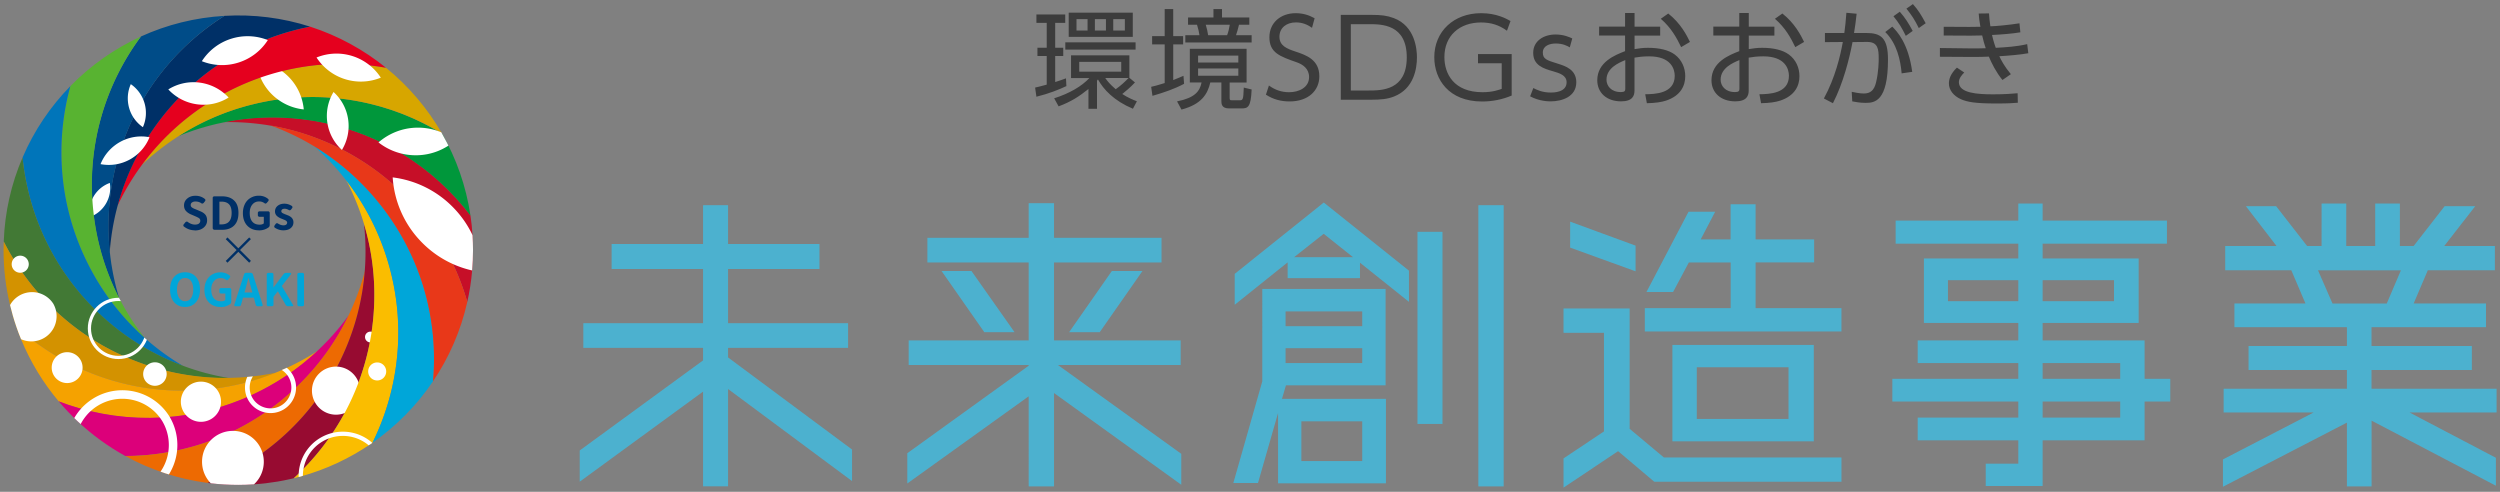 <svg id="a" xmlns="http://www.w3.org/2000/svg" width="366" height="72"><rect width="100%" height="100%" fill="#808080" stroke="none"/><defs><style>.d,.e,.f,.g,.h{fill:none}.aa,.ab,.d,.i,.j,.k,.l,.m,.n,.o,.p,.q,.r,.s,.t,.u,.v,.w,.x,.y,.z{stroke-width:0}.e{stroke-width:1.25px}.e,.f,.g,.h{stroke:#fff;stroke-miterlimit:10}.f{stroke-width:.62px}.ac{clip-path:url(#b)}.ad{clip-path:url(#c)}.g{stroke-width:.69px}.i{fill:#fabd00}.j{fill:#4cb1cf}.k{fill:#58b331}.l{fill:#970b31}.m{fill:#3c3c3c}.n{fill:#427935}.o{fill:#c60f28}.p{fill:#e5001e}.q{fill:#d39200}.r{fill:#d7a600}.s{fill:#dc007a}.t{fill:#fff}.u{fill:#f5a200}.v{fill:#e83819}.w{fill:#ed6a02}.x{fill:#003067}.y{fill:#00a6d9}.z{fill:#004c88}.aa{fill:#00973b}.ab{fill:#0075ba}.h{stroke-width:.47px}</style><clipPath id="b"><path class="d" d="M69.18 34.45c-.06-.98-.16-1.96-.31-2.92-.64-4.3-2.07-8.33-4.15-11.96-2.12-3.7-4.91-6.97-8.2-9.64-3.26-2.64-7.01-4.7-11.09-6.02a34.359 34.359 0 0 0-12.54-1.59c-4.34.25-8.47 1.3-12.23 3.01a34.56 34.56 0 0 0-10.33 7.25c-2.94 3-5.33 6.53-7.01 10.44a34.058 34.058 0 0 0-2.77 12.3c-.02.43-.03.87-.03 1.31 0 2.74.32 5.4.93 7.95.26 1.08.56 2.15.92 3.19.22.65.47 1.3.73 1.93a34.33 34.33 0 0 0 5.49 9.05c.86 1.03 1.79 2 2.77 2.92 2.09 1.97 4.44 3.68 6.97 5.08 1.86 1.03 3.83 1.88 5.88 2.55 1.97.64 4.01 1.11 6.12 1.39.18.02.37.05.56.07 1.31.15 2.65.23 4 .23.76 0 1.52-.03 2.27-.08a34.68 34.68 0 0 0 6.88-1.16c3.69-1.02 7.13-2.64 10.22-4.74.08-.06.16-.11.24-.17a34.62 34.62 0 0 0 8.89-9.01c2.35-3.48 4.07-7.4 5.02-11.62v-.01c.34-1.5.58-3.03.71-4.6.08-.98.13-1.97.13-2.97 0-.73-.03-1.46-.07-2.17zm-15.89-1.59c.25 2.28.29 4.59.1 6.91-.59 2.22-1.39 4.39-2.4 6.48a36.139 36.139 0 0 1-4.58 5.17 36.73 36.73 0 0 1-6.14 3.17c-2.25.46-4.54.71-6.87.74-2.26-.38-4.49-.98-6.67-1.8a36.171 36.171 0 0 1-5.57-4.08 36.647 36.647 0 0 1-3.72-5.82c-.66-2.19-1.13-4.46-1.37-6.77.17-2.29.56-4.57 1.17-6.81a36.92 36.92 0 0 1 3.55-5.93c1.67-1.57 3.49-3 5.45-4.24 2.12-.86 4.34-1.53 6.62-1.99 2.29-.04 4.6.14 6.89.54 2.15.79 4.24 1.79 6.23 2.99 1.72 1.52 3.31 3.2 4.73 5.04 1.06 2.03 1.93 4.18 2.59 6.41z"/></clipPath><clipPath id="c"><path class="d" d="M.5 36.63c0 18.99 15.39 34.38 34.38 34.38s34.38-15.39 34.38-34.38S53.86 2.25 34.88 2.25.5 17.64.5 36.63"/></clipPath></defs><path class="m" d="M156.13 12.6c-1.1.52-2.6 1.12-4.4 1.56l-.19-1.34c.36-.08.71-.16 1.7-.43V8.2h-1.36V6.99h1.36V3.35h-1.51V2.12h4.22v1.23h-1.47v3.64h1.18V8.2h-1.18v3.81c.54-.16 1.04-.35 1.58-.54l.06 1.12zm4.48 3.33h-1.26v-2.9c-1.4 1.12-2.55 1.86-4.37 2.54l-.65-1.18c2.24-.71 4.05-1.77 5.15-2.96h-2.68V8.1h8.54v3.29l.82.68c-.6.66-1.51 1.42-1.86 1.69.83.55 1.59.85 2.14 1.07l-.58 1.09c-2.79-1.17-4.3-2.82-5.12-4.29-.05.06-.1.13-.14.19v4.12zm5.64-8.67h-10.29V6.2h10.29v1.06zm-.41-1.86h-9.38V1.85h9.38V5.4zm-6.62-2.6h-1.62v1.67h1.62V2.8zm4.93 6.26H158v1.43h6.15V9.06zm-2.24-6.26h-1.62v1.67h1.62V2.8zm-.1 8.62c.25.36.65.9 1.53 1.64.73-.5 1.47-1.2 1.88-1.64h-3.4zm2.87-8.62h-1.7v1.67h1.7V2.8zm8.67 9.47c-1.45.77-2.98 1.28-4.63 1.76l-.19-1.32c.41-.1.85-.19 1.98-.55V6.5h-1.84V5.29h1.84V1.33h1.25v3.96h1.45V6.5h-1.45v5.22c.74-.28 1.1-.46 1.5-.62l.09 1.17zm9.14-.19h-2.47v2.14c0 .39.02.46.33.46h1.06c.55 0 .61 0 .68-1.86l1.15.28c-.11 2.59-.55 2.77-1.45 2.77h-1.89c-1.09 0-1.09-.74-1.09-1.1v-2.7h-1.62c-.41 1.73-1.29 3.19-4.22 3.97l-.65-1.2c2.62-.52 3.33-1.48 3.59-2.77h-1.72V7.14h8.31v4.93zm-4.84-9.52V1.33h1.25v1.23h4v1.06h-1.51c-.17.71-.28 1.07-.44 1.53h2.29v1.07h-9.71V5.15h2.07c-.05-.41-.21-1.09-.36-1.53h-1.31V2.56h3.74zm3.64 5.58h-5.89v1.01h5.89V8.14zm0 1.88h-5.89v1.07h5.89v-1.07zm-1.64-4.87c.16-.38.33-1.1.39-1.53h-3.52c.14.44.3 1.1.35 1.53h2.77zm12.42-1.08c-.72-.52-1.47-.79-2.35-.79-1.39 0-2.41.8-2.41 2.1s1.04 1.73 2.32 2.16c1.64.54 3.52 1.21 3.52 3.64 0 2.02-1.55 3.67-4.35 3.67-1.29 0-2.4-.3-3.47-.99l.44-1.34c.9.65 1.84.98 2.96.98 1.43 0 2.92-.68 2.92-2.22 0-1.23-.93-1.86-1.81-2.16-2.47-.87-4-1.39-4-3.67 0-2.13 1.66-3.52 3.85-3.52 1.01 0 1.89.25 2.77.74l-.38 1.4zm4.22-1.89h4.56c1.35 0 2.18.09 3.2.47 3.12 1.17 3.39 4.57 3.39 5.74 0 1.64-.44 4.6-3.36 5.74-.96.38-1.94.47-3.36.47h-4.43V2.18zm1.46 11.07h2.59c1.92 0 5.61 0 5.61-4.86s-3.72-4.85-5.53-4.85h-2.66v9.71zm22.87-8.75c-1.17-.85-2.35-1.21-3.8-1.21-3.12 0-5.36 1.92-5.36 5.06 0 2.47 1.39 5.15 5.58 5.15 1.5 0 2.41-.35 2.81-.49V9.26h-3.47V7.92h4.93v6.07c-1.37.58-2.84.87-4.33.87-4.9 0-7-3.26-7-6.48 0-3.77 2.84-6.45 6.86-6.45 2.27 0 3.72.82 4.3 1.15l-.52 1.42zm9.21 2.44c-.44-.25-1.04-.57-2.07-.57-.88 0-1.89.32-1.89 1.32 0 .94.52 1.12 2.25 1.65 1.04.33 2.65.84 2.65 2.7 0 2.13-2.1 2.8-3.75 2.8-.28 0-1.66 0-3.01-.74l.47-1.21c.52.27 1.31.66 2.57.66.33 0 2.3 0 2.3-1.5 0-1.04-1.06-1.34-1.97-1.61-1.45-.41-2.92-.88-2.92-2.71 0-1.72 1.51-2.68 3.28-2.68 1.21 0 2.08.41 2.44.58l-.36 1.29zm9.47.25c.65-.11 1.23-.19 1.97-.19 1.66 0 3.01.32 3.91.98 1.02.76 1.54 1.94 1.54 3.17 0 1.36-.63 2.85-2.81 3.58-.65.22-1.62.36-2.81.38l-.24-1.31c1.4-.02 4.32-.08 4.32-2.7 0-.99-.54-2.85-3.75-2.85-.93 0-1.62.1-2.14.19v4.82c0 .74-.27 1.58-1.97 1.58-2.1 0-3.48-1.26-3.48-3.09 0-2.68 2.63-3.7 4.07-4.26V5.2h-3.8V3.89h3.8V1.9h1.39v2h3.75v1.31h-3.75V7.2zm-1.37 1.61c-.93.39-2.74 1.15-2.74 2.87 0 .87.65 1.81 2.1 1.81.54 0 .65-.16.65-.46V8.8zm6.3-6.82c1.81 1.42 2.7 3.17 3.18 4.16l-1.29.76c-.66-1.37-1.45-2.82-2.98-4.15l1.09-.77zm11.78 5.21c.65-.11 1.23-.19 1.97-.19 1.65 0 3.01.32 3.91.98 1.03.76 1.55 1.94 1.55 3.17 0 1.36-.63 2.85-2.81 3.58-.65.22-1.62.36-2.81.38l-.24-1.31c1.4-.02 4.32-.08 4.32-2.7 0-.99-.54-2.85-3.75-2.85-.93 0-1.62.1-2.14.19v4.82c0 .74-.27 1.58-1.97 1.58-2.1 0-3.48-1.26-3.48-3.09 0-2.68 2.63-3.7 4.07-4.26V5.2h-3.8V3.89h3.8V1.9h1.39v2h3.75v1.31h-3.75V7.2zm-1.37 1.61c-.93.39-2.74 1.15-2.74 2.87 0 .87.65 1.81 2.1 1.81.54 0 .65-.16.65-.46V8.8zm6.3-6.82c1.81 1.42 2.7 3.17 3.18 4.16l-1.29.76c-.66-1.37-1.45-2.82-2.98-4.15l1.09-.77zm6.08 12.43c1.67-3.06 2.41-6.27 2.77-8.26l-2.62.02V4.83h2.84c.14-1.06.21-1.7.3-2.96l1.5.14c-.14 1.21-.2 1.78-.38 2.82h1.8c2.11 0 3.17.69 3.17 3.89 0 6.19-1.99 6.34-3.29 6.34-.84 0-1.5-.14-1.94-.22l-.08-1.4c.35.08 1.17.25 1.76.25.96 0 1.51-.44 1.8-1.61.39-1.62.39-3.18.39-3.5 0-1.39-.1-2.46-1.72-2.44l-2.11.02c-.47 2.46-1.37 6.04-2.87 8.95l-1.32-.69zm11.38-3.67c-.16-1.88-.68-4.37-2.4-6.05l1.03-.79c.65.65 2.35 2.38 2.92 6.62l-1.55.22zm-.27-9.02c.8.9 1.29 1.7 1.89 2.81l-1.01.72c-.6-1.21-.99-1.86-1.81-2.87l.93-.66zM280.05.6c.76.85 1.2 1.56 1.87 2.8l-1.01.71c-.6-1.21-.98-1.81-1.81-2.85l.95-.66zm16.91 7.19c-1.2.22-2.87.36-4.26.44.3.63.74 1.48 1.69 2.63l-1.23.85c-.91-1.1-1.61-2.49-1.99-3.42-.43.03-1.64.05-2.19.05L284 8.31V7.03l4.79.06c.47 0 .99 0 1.92-.03-.21-.6-.35-1.13-.52-1.87-.57.02-1.12.03-1.69.03l-3.94-.02V3.92l3.78.02c.51 0 .62 0 1.59-.02-.16-.93-.21-1.34-.25-1.94l1.51-.02c.05.71.09 1.18.2 1.89.63 0 2.88-.21 4.26-.44l.13 1.32c-1.09.19-2.81.33-4.15.39.1.41.24 1.03.55 1.88 1.45-.08 3.04-.17 4.6-.54l.16 1.31zm-9.39 2.82c-.33.33-.79.85-.79 1.42 0 1.62 2.74 1.78 5.01 1.78 1.81 0 2.84-.1 3.59-.16l.03 1.39c-.77.06-1.39.11-3.2.11-3.06 0-4.21-.22-5.14-.63-1.06-.47-1.75-1.34-1.75-2.29 0-.58.17-1.36 1.17-2.33l1.07.71z"/><path class="j" d="M124.74 65.81v4.62l-18.15-13.48V71.2h-3.66V57.33L84.87 70.52v-4.57l18.06-13.19v-1.83H85.4v-3.61h17.53v-7.94H89.54v-3.66h13.39v-5.68h3.66v5.68h13.38v3.66h-13.38v7.94h17.57v3.61h-17.57v1.4l18.15 13.48zm48.2.63v4.53l-18.63-13.43v13.67h-3.71V58.02l-17.77 12.76v-4.43l17.77-12.81v-.1h-17.57v-3.61h17.57V38.42h-14.83v-3.61h14.83v-5.06h3.71v5.06h15.74v3.61h-15.74v11.41h18.54v3.61h-17.96l18.05 13zm-30.72-26.77l6.31 8.96h-4.43l-6.26-8.96h4.38zM161 48.63h-4.48l6.26-8.96h4.48L161 48.63zm27.26 7.79l-.58 1.97h15.22v12.37h-15.79v-10.3l-2.94 10.25h-3.61l4.24-14.88V42.3h18.05v14.11h-14.59zm-7.51-16.32l13.05-10.45 12.47 9.97v4.57l-7.17-5.73v2.26h-10.59v-2.31l-7.75 6.21v-4.53zm18.68 5.49h-11.22v2.17h11.22v-2.17zm-11.22 7.56h11.22v-2.17h-11.22v2.17zm1.25-15.5h8.62l-4.29-3.42-4.33 3.42zm1.06 24.03v5.82h8.91v-5.82h-8.91zm17 .38V33.94h3.66v28.12h-3.66zm8.91-32.02h3.71v41.17h-3.71V30.04zm22.15 32.74l5.01 4.19h26v3.56h-27.4l-5.3-4.48-7.99 5.34v-4.28l5.92-3.95V48.72h-5.92v-3.56h9.68v17.62zm.87-26.82v3.76l-9.58-3.47v-3.8l9.58 3.51zm17.57 9.15h12.57v3.42H240.8v-3.42h12.57v-6.69h-6.12l-2.31 4.33h-3.9L247.2 31h3.9l-2.12 4.05h4.38V29.9h3.66v5.15h8.57v3.37h-8.57v6.69zm-12.18 5.39h20.7v14.11h-20.7V50.5zm17 10.83v-7.56h-13.43v7.56h13.43zm55.89-5.87v3.32h-3.76v5.68h-14.93v6.69h-8.33v-3.27h4.77v-3.42h-14.73v-3.32h14.73v-2.36h-18.44v-3.32h18.44v-2.31h-14.73v-3.32h14.73v-2.55h-13.82v-9.44h13.82v-2.17h-17.96V32.3h17.96v-2.5h3.56v2.5h18.2v3.37h-18.2v2.17h14.06v9.44h-14.06v2.55h14.93v5.63h3.76zM285.18 44.1h10.3v-3.08h-10.3v3.08zm24.31-3.08h-10.45v3.08h10.45v-3.08zm-10.45 12.13v2.31h11.36v-2.31h-11.36zm11.36 7.99v-2.36h-11.36v2.36h11.36zm55.1-4.23v3.47h-12.76l12.66 6.64v4.09l-18.2-9.53v9.63h-3.61v-9.34l-18.15 9.39v-4l13.29-6.88h-13.19v-3.47h18.05v-2.74h-14.4v-3.52h14.4V47.9h-16.47v-3.47h10.4l-2.07-4.86h-9.68v-3.56h7.51l-4.48-5.82h4.43l4.53 5.82h2.12V29.8h3.61v6.21h4.24V29.8h3.61v6.21h2.02l4.53-5.82h4.48l-4.53 5.82h7.41v3.56h-9.82l-2.07 4.86h10.59v3.47h-16.76v2.75h14.69v3.52h-14.69v2.74h18.3zm-26.14-17.33l2.12 4.86h7.94l2.07-4.86h-12.13z"/><path class="x" d="M28.53 33.72c-.6 0-1.13-.19-1.61-.56-.06-.04-.08-.1-.08-.17 0-.06.02-.11.06-.15l.26-.32s.1-.07.16-.08c.06 0 .12 0 .16.05.35.26.71.39 1.07.39.25 0 .44-.05.57-.15.13-.1.2-.24.2-.41 0-.16-.05-.28-.16-.36-.1-.08-.28-.17-.53-.28-.02 0-.04-.02-.04-.02l-.66-.28c-.28-.12-.52-.29-.71-.5s-.28-.49-.28-.81c0-.4.16-.74.48-1.01.32-.27.72-.4 1.21-.4.52 0 .97.16 1.36.47.05.04.08.1.08.16s-.02.12-.06.17l-.21.26s-.09.07-.15.08-.12 0-.17-.04c-.26-.18-.55-.26-.85-.26a.89.89 0 0 0-.52.14c-.13.09-.19.22-.19.38 0 .08.02.15.05.21.03.06.09.12.17.17.08.05.15.09.21.12s.16.07.29.12c.02 0 .04.02.05.02l.64.27c.32.13.57.3.74.51.17.21.25.48.25.82 0 .42-.16.77-.49 1.05-.33.28-.76.43-1.31.43zm2.84-.09c-.06 0-.12-.02-.16-.07s-.07-.1-.07-.16v-4.43c0-.06.02-.12.07-.16.05-.05.1-.07.16-.07h1.11c.77 0 1.36.2 1.79.61s.64 1.01.64 1.82-.21 1.42-.63 1.84c-.42.42-1 .63-1.74.63h-1.16zm.75-.81s0 .03.03.03h.28c.99 0 1.48-.56 1.48-1.68 0-.58-.13-1-.38-1.26s-.62-.39-1.1-.39h-.28s-.03.01-.03.03v3.27zm5.79.9c-.34 0-.65-.05-.93-.16s-.53-.27-.74-.48c-.21-.21-.38-.47-.5-.79-.12-.32-.18-.68-.18-1.08s.06-.75.18-1.08c.12-.32.29-.6.5-.81.21-.22.46-.38.75-.5s.59-.17.92-.17c.52 0 .96.16 1.34.47.05.04.08.1.08.16s-.02.12-.06.17l-.23.27s-.09.07-.15.08-.12-.01-.16-.05c-.23-.17-.49-.26-.79-.26-.41 0-.75.15-1 .46-.25.3-.38.71-.38 1.23 0 .54.12.96.37 1.26.25.3.6.45 1.08.45.25 0 .45-.06.59-.17.01 0 .02-.02.02-.05v-.9s0-.03-.03-.03h-.61c-.06 0-.12-.02-.16-.07a.213.213 0 0 1-.07-.16v-.34c0-.06.02-.12.07-.16.04-.05.1-.07.16-.07h1.28c.06 0 .12.02.16.07.04.05.07.1.07.16v1.75c0 .16-.06.29-.17.37-.4.29-.87.44-1.41.44zm3.56 0c-.43 0-.84-.13-1.23-.38a.237.237 0 0 1-.09-.15v-.04c0-.05.02-.1.05-.14l.17-.24c.04-.05.09-.08.15-.09.06 0 .12 0 .17.04.28.18.54.27.81.27.18 0 .31-.04.4-.11.09-.07.14-.17.14-.29a.25.25 0 0 0-.04-.14c-.03-.05-.06-.08-.09-.11s-.09-.06-.16-.1-.13-.06-.18-.08c-.05-.02-.12-.05-.21-.09a.22.22 0 0 1-.08-.03c-.14-.05-.26-.1-.36-.16-.1-.05-.21-.12-.32-.21a.926.926 0 0 1-.25-.31.872.872 0 0 1-.09-.4c0-.34.13-.61.38-.82.25-.21.58-.32 1-.32.37 0 .73.11 1.08.33.05.03.08.08.09.15.01.06 0 .12-.04.16l-.17.23s-.08.08-.15.09-.12 0-.17-.03c-.22-.13-.42-.19-.61-.19-.16 0-.28.03-.36.1a.31.31 0 0 0-.12.26V31c0 .03.02.05.04.07s.04.05.05.06c.02.02.04.04.08.06s.07.04.09.05c.02.01.06.03.11.05.05.02.09.03.11.05s.07.03.13.05.1.04.13.05c.12.05.22.09.3.12.08.03.17.09.27.15.1.07.18.14.24.21.06.07.11.16.16.27.04.11.06.23.06.36 0 .34-.13.62-.39.84s-.62.33-1.08.33z"/><path class="y" d="M29.28 42.38c0 .78-.2 1.41-.6 1.87-.4.46-.93.69-1.59.69s-1.18-.23-1.59-.69c-.4-.46-.6-1.08-.6-1.87s.2-1.4.6-1.85c.4-.45.93-.67 1.59-.67s1.19.22 1.59.67c.4.45.6 1.06.6 1.85zm-3.05 1.25c.22.31.5.47.87.47s.65-.15.87-.47c.22-.31.32-.73.32-1.25s-.11-.93-.32-1.23-.51-.45-.87-.45-.66.15-.87.45-.32.71-.32 1.23.11.94.32 1.25zm6.05 1.31c-.34 0-.65-.05-.93-.16s-.53-.27-.74-.48c-.21-.21-.38-.47-.5-.79-.12-.32-.18-.68-.18-1.08s.06-.75.18-1.08c.12-.32.29-.59.5-.81.21-.22.46-.38.75-.5.28-.12.59-.17.92-.17.52 0 .96.16 1.34.47.05.04.08.1.08.16s-.02.12-.06.17l-.23.27s-.09.07-.15.08-.12-.01-.16-.05c-.23-.17-.49-.26-.79-.26-.41 0-.75.15-1 .46s-.38.71-.38 1.23c0 .54.12.96.37 1.26.25.3.6.45 1.08.45.25 0 .45-.06.59-.17.01 0 .02-.02.02-.04V43s0-.03-.03-.03h-.61c-.06 0-.12-.02-.16-.07a.199.199 0 0 1-.07-.16v-.34c0-.06.02-.12.07-.16.04-.05.1-.07.16-.07h1.28c.06 0 .12.02.16.07.04.05.07.1.07.16v1.75c0 .16-.06.29-.17.37-.4.29-.87.44-1.41.44zm5.45-.1c-.06 0-.12-.02-.18-.06a.309.309 0 0 1-.11-.16l-.27-1.01s-.02-.03-.04-.03H35.6s-.03.01-.03.03l-.28 1.01c-.02.06-.05.12-.11.16a.3.3 0 0 1-.18.06h-.53c-.06 0-.11-.02-.14-.07a.122.122 0 0 1-.04-.09c0-.02 0-.04.01-.06l1.43-4.46c.02-.06.06-.12.11-.16a.3.3 0 0 1 .18-.06h.69a.325.325 0 0 1 .31.22l1.43 4.46v.06c0 .03-.01.06-.03.09-.03.05-.08.07-.14.07h-.57zm-1.94-2.05s0 .03.02.03h1.1s.03-.01.03-.03l-.14-.5c-.06-.19-.13-.48-.23-.86s-.16-.62-.19-.73c0 0 0-.01-.01-.01s-.02 0-.02.01c-.12.53-.26 1.06-.41 1.59l-.14.5zm3.49 2.05c-.06 0-.12-.02-.16-.07a.199.199 0 0 1-.07-.16v-4.43c0-.06.02-.12.07-.16.05-.05.1-.07.16-.07h.52c.06 0 .12.02.16.07.05.04.07.1.07.16v1.89h.02l1.47-1.94c.09-.12.22-.18.37-.18h.62s.08.02.1.06c.02.04.02.08 0 .12l-1.34 1.72s-.02.03 0 .04l1.63 2.75s.03.05.03.07 0 .04-.02.06a.13.13 0 0 1-.12.06h-.62a.38.38 0 0 1-.34-.2l-1.14-1.97s-.02-.02-.03 0l-.6.77s-.02.04-.02.06v1.11c0 .06-.02.12-.07.16-.05.05-.1.07-.16.07h-.52zm4.48 0c-.06 0-.12-.02-.16-.07a.199.199 0 0 1-.07-.16v-4.43c0-.06.02-.12.07-.16.05-.05.1-.07.16-.07h.52c.06 0 .12.02.16.07.05.04.07.1.07.16v4.43c0 .06-.02.12-.07.16-.05.05-.1.07-.16.07h-.52z"/><path class="x" d="M36.73 38.2l-.25.26-1.59-1.59-1.59 1.59-.25-.26 1.59-1.59-1.59-1.59.25-.26 1.59 1.59 1.59-1.59.25.25-1.59 1.59 1.59 1.59z"/><g class="ac"><g class="ad"><path class="o" d="M56.24 86.08c10.21-5.14 17.85-14.99 19.66-27.16 2.96-19.88-10.75-38.39-30.63-41.35-4.3-.64-8.53-.5-12.56.31 6.31-.13 12.74 1.37 18.63 4.7C68.84 32.47 75 54.66 65.12 72.16 59.07 82.87 48.4 89.33 37.03 90.47c20.99 2.46 42.37-7.58 53.42-27.13a53.902 53.902 0 0 0 6.14-36.22c.57 4.71.52 9.56-.21 14.48-3.31 22.21-19.68 39.24-40.15 44.47"/><path class="aa" d="M72.68 75.02c7.67-8.48 11.23-20.43 8.52-32.43-4.42-19.6-23.89-31.91-43.5-27.49-4.24.96-8.13 2.62-11.59 4.83 5.84-2.4 12.37-3.32 19.07-2.34 19.89 2.9 33.65 21.37 30.76 41.26-1.77 12.17-9.38 22.05-19.58 27.22 20.46-5.29 36.77-22.37 40.01-44.59 1.9-13-1-25.59-7.36-35.99 2.23 4.18 3.94 8.73 5.04 13.58 4.94 21.9-4.17 43.7-21.38 55.97"/><path class="r" d="M84.02 58.76c4.09-10.68 3.09-23.11-3.77-33.32-11.2-16.68-33.81-21.12-50.49-9.92a36.314 36.314 0 0 0-9.07 8.69 36.206 36.206 0 0 1 16.94-9.08c19.59-4.48 39.1 7.77 43.58 27.36 2.74 11.99-.78 23.95-8.42 32.45C89.96 62.62 99 40.8 93.99 18.91 91.06 6.1 83.81-4.59 74.13-11.99a54.13 54.13 0 0 1 9.6 10.84c12.52 18.64 11.9 42.26.29 59.91"/><path class="t" d="M44.47 16.02a7.76 7.76 0 0 0-2.2-4.76c-1.32-1.33-3-2.09-4.73-2.27a7.76 7.76 0 0 0 2.2 4.76c1.32 1.33 3 2.09 4.73 2.27"/><path class="p" d="M88.71 39.51c-.05-11.43-5.46-22.66-15.55-29.71C56.69-1.71 34.01 2.32 22.5 18.79a36.296 36.296 0 0 0-5.32 11.38A36.157 36.157 0 0 1 29.7 15.59c16.65-11.25 39.27-6.88 50.52 9.77 6.89 10.19 7.92 22.62 3.87 33.31 11.56-17.69 12.11-41.31-.47-59.91-7.36-10.88-17.98-18.24-29.68-21.64 4.47 1.59 8.79 3.79 12.87 6.64C85.22-3.38 93.17 18.87 88.72 39.52"/><path class="x" d="M86.13 19.86C81.96 9.22 72.85.7 60.9-2.23 41.39-7.01 21.69 4.94 16.91 24.46a36.593 36.593 0 0 0-.85 12.53c.45-6.3 2.54-12.56 6.4-18.12C33.92 2.36 56.59-1.73 73.1 9.73c10.1 7.01 15.56 18.23 15.64 29.66C93.13 18.72 85.11-3.5 66.66-16.3c-10.79-7.49-23.36-10.51-35.5-9.46 4.74-.13 9.57.36 14.4 1.54 21.81 5.34 37.26 23.21 40.57 44.08"/><path class="z" d="M76.63 2.47C68.89-5.95 57.32-10.6 45.13-9.01 25.2-6.42 11.15 11.84 13.74 31.77c.56 4.31 1.85 8.34 3.74 11.99a36.274 36.274 0 0 1-.57-19.21C21.63 5.01 41.29-6.99 60.82-2.27 72.78.62 81.91 9.11 86.12 19.74 82.74-1.12 67.24-18.94 45.41-24.22c-12.77-3.09-25.58-1.36-36.52 4 4.37-1.83 9.05-3.12 13.98-3.76C45.14-26.88 66-15.79 76.63 2.47"/><path class="t" d="M13.14 31.78a4.548 4.548 0 0 0 2.94-5 4.548 4.548 0 0 0-2.94 5m8.75-11.69a6.374 6.374 0 0 0-4.29.68 6.462 6.462 0 0 0-2.88 3.26c1.42.27 2.93.07 4.29-.68a6.462 6.462 0 0 0 2.88-3.26"/><path class="k" d="M61.49-10.31c-10.25-5.05-22.72-5.21-33.52.67C10.32-.02 3.81 22.08 13.43 39.72c2.08 3.81 4.74 7.11 7.82 9.83a36.168 36.168 0 0 1-7.47-17.7C11.12 11.93 25.12-6.37 45.04-9.02c12.19-1.62 23.78 2.99 31.54 11.38C65.9-15.87 45-26.89 22.74-23.93 9.71-22.19-1.6-15.95-9.87-7c3.41-3.29 7.32-6.18 11.68-8.56 19.72-10.74 43.17-7.94 59.68 5.25"/><path class="ab" d="M42.76-16.76c-11.39-1.01-23.07 3.35-31.02 12.74C-1.24 11.31.67 34.27 16.01 47.26a36.3 36.3 0 0 0 10.84 6.34 36.085 36.085 0 0 1-13.36-13.81C3.82 22.17 10.26.05 27.88-9.61c10.78-5.92 23.25-5.8 33.52-.78-16.55-13.14-40.01-15.87-59.7-5.06C-9.82-9.13-18.12.77-22.59 12.1c2-4.3 4.59-8.4 7.8-12.2 14.51-17.14 37.39-23 57.55-16.66"/><path class="n" d="M22.96-16.01C11.97-12.84 2.65-4.55-1.36 7.07c-6.56 18.99 3.51 39.71 22.51 46.28 4.11 1.42 8.29 2.06 12.4 2A36.18 36.18 0 0 1 16.1 47.3C.71 34.36-1.27 11.41 11.66-3.97c7.92-9.41 19.59-13.81 30.98-12.83C22.46-23.08-.4-17.14-14.86.04c-8.46 10.05-12.62 22.29-12.69 34.47.31-4.73 1.24-9.5 2.87-14.19C-17.35-.9 1.87-14.64 22.96-16.01"/><path class="q" d="M4.76-8.16C-4.33-1.23-10.03 9.86-9.58 22.15c.74 20.08 17.62 35.76 37.7 35.02 4.34-.16 8.48-1.08 12.28-2.61a36.23 36.23 0 0 1-19.18-1.2c-19-6.51-29.14-27.2-22.64-46.21C2.56-4.49 11.86-12.8 22.83-16.01 1.75-14.57-17.43-.78-24.7 20.47a53.864 53.864 0 0 0 .62 36.73c-1.42-4.52-2.27-9.3-2.46-14.27C-27.36 20.49-14.4.74 4.76-8.16"/><path class="u" d="M-9.36 5.74c-5.98 9.74-7.29 22.14-2.42 33.44 7.94 18.46 29.35 26.98 47.81 19.04 3.99-1.72 7.52-4.06 10.51-6.87a36.259 36.259 0 0 1-18.32 5.81c-20.08.8-37.01-14.83-37.81-34.9-.5-12.3 5.17-23.41 14.24-30.37C-14.49.85-27.39 20.64-26.49 43.07c.52 13.13 5.69 24.97 13.84 34.03-2.96-3.7-5.48-7.86-7.44-12.42-8.88-20.62-3.93-43.72 10.73-58.94"/><path class="t" d="M7.8 44.46a3.692 3.692 0 0 1-6.31 3.83 3.692 3.692 0 0 1 6.31-3.83m16.6 10.3a1.72 1.72 0 1 1-3.44 0 1.72 1.72 0 0 1 3.44 0"/><path class="s" d="M-17.52 23.8c-2.05 11.24 1.21 23.28 9.82 32.06 14.08 14.34 37.11 14.56 51.46.48 3.1-3.04 5.54-6.5 7.32-10.21-3.7 5.12-8.77 9.34-14.98 12.03-18.43 8-39.86-.46-47.87-18.89-4.9-11.28-3.63-23.69 2.32-33.45C-24.06 21.08-28.94 44.2-20 64.79c5.23 12.05 14.32 21.23 25.2 26.73-4.1-2.38-7.95-5.35-11.43-8.89-15.73-16.03-19.45-39.35-11.28-58.84"/><path class="w" d="M-18.6 43.59c2.15 11.23 9.53 21.27 20.74 26.35 18.31 8.29 39.87.17 48.15-18.14a36.38 36.38 0 0 0 3.14-12.16 36.135 36.135 0 0 1-9.63 16.63C29.5 70.39 6.46 70.25-7.66 55.95c-8.64-8.75-11.94-20.78-9.92-32.03-8.11 19.51-4.31 42.83 11.47 58.8a53.837 53.837 0 0 0 33.15 15.82c-4.68-.74-9.34-2.11-13.87-4.16-20.46-9.26-32.36-29.67-31.78-50.79"/><path class="e" d="M24.31 61.36a7.485 7.485 0 0 1-12.8 7.76 7.474 7.474 0 0 1 2.52-10.28 7.485 7.485 0 0 1 10.28 2.52z"/><path class="l" d="M-12.46 62.43C-6.4 72.12 4.11 78.82 16.4 79.51c20.06 1.12 37.23-14.24 38.35-34.31.24-4.34-.29-8.54-1.47-12.47a36.21 36.21 0 0 1-2.97 18.99c-8.23 18.33-29.77 26.52-48.1 18.29-11.22-5.04-18.64-15.06-20.82-26.28-.51 21.12 11.45 41.49 31.93 50.69 11.98 5.38 24.89 6.04 36.63 2.78-4.63 1-9.47 1.4-14.44 1.13-22.42-1.25-40.89-15.98-47.98-35.88"/><path class="t" d="M38.62 67.6c0 2.5-2.02 4.52-4.52 4.52s-4.52-2.02-4.52-4.52 2.02-4.52 4.52-4.52 4.52 2.02 4.52 4.52m16.4-18.26c0 .44-.35.79-.79.79s-.79-.35-.79-.79.35-.79.79-.79.79.35.79.79m-2.31 7.85a3.519 3.519 0 1 1-7.04 0c0-1.94 1.58-3.52 3.52-3.52s3.52 1.58 3.52 3.52"/><path class="i" d="M.08 77.78c9.15 6.85 21.38 9.3 33.08 5.5 19.11-6.21 29.57-26.73 23.37-45.85a36.284 36.284 0 0 0-5.87-11.1 36.191 36.191 0 0 1 4.09 18.78C53.7 65.18 36.57 80.59 16.5 79.54c-12.28-.65-22.82-7.31-28.91-16.99 7.15 19.88 25.66 34.55 48.09 35.73 13.12.69 25.39-3.36 35.16-10.64-3.96 2.6-8.33 4.73-13.05 6.27-21.36 6.94-43.9-.13-57.7-16.13"/><path class="f" d="M55.46 66.47a6.15 6.15 0 0 1-2.07 8.46 6.15 6.15 0 0 1-8.46-2.07A6.15 6.15 0 0 1 47 64.4c2.91-1.76 6.7-.84 8.46 2.07z"/><path class="y" d="M17.31 87.56c11.01 3.08 23.29.95 32.83-6.82 15.58-12.69 17.92-35.61 5.23-51.19a36.22 36.22 0 0 0-9.49-8.23c4.75 4.15 8.49 9.6 10.6 16.03C62.75 56.44 52.35 77 33.25 83.27 21.56 87.11 9.33 84.7.16 77.87c13.85 15.96 36.41 22.95 57.75 15.95A53.916 53.916 0 0 0 86.85 71.2a54.226 54.226 0 0 1-9.91 10.56C59.53 95.94 35.96 97.5 17.31 87.57"/><path class="v" d="M36.91 90.46c11.38-1.1 22.06-7.53 28.15-18.22C75 54.78 68.91 32.56 51.44 22.62a36.39 36.39 0 0 0-11.82-4.25 36.198 36.198 0 0 1 15.67 11.12c12.74 15.54 10.47 38.47-5.07 51.21-9.51 7.8-21.79 9.97-32.81 6.92 18.68 9.88 42.25 8.25 59.61-5.99 10.16-8.33 16.5-19.59 18.81-31.55a54.161 54.161 0 0 1-5.43 13.43C79.29 83.02 57.87 92.99 36.89 90.46"/><path class="t" d="M70.58 39.85c-.22-3.35-1.56-6.66-4.05-9.29a14.93 14.93 0 0 0-9.04-4.59 14.87 14.87 0 0 0 4.05 9.29 14.93 14.93 0 0 0 9.04 4.59M4.21 38.68a1.25 1.25 0 1 1-2.5 0 1.25 1.25 0 0 1 2.5 0"/></g><path class="t" d="M55.75 11.37a7.73 7.73 0 0 0-9.41-2.95 7.73 7.73 0 0 0 9.41 2.95m-34.83 7.25a5.124 5.124 0 0 0-1.77-6.3c-.47 1.05-.58 2.27-.25 3.47s1.07 2.17 2.02 2.83m12.55-4.34a7.004 7.004 0 0 0-4.2-2.18 6.94 6.94 0 0 0-4.63.99 7.004 7.004 0 0 0 4.2 2.18c1.68.23 3.3-.16 4.63-.99m33.18 6.29a8.827 8.827 0 0 0-5.67-1.88c-2.13.05-4.07.86-5.57 2.16a8.827 8.827 0 0 0 5.67 1.88c2.13-.05 4.07-.86 5.57-2.16m-17.82-7.1a6.75 6.75 0 0 0-.91 4.46 6.674 6.674 0 0 0 2.14 4.02 6.75 6.75 0 0 0 .91-4.46 6.674 6.674 0 0 0-2.14-4.02"/><circle class="h" cx="17.34" cy="48.08" r="4.25"/><path class="t" d="M12.09 53.82c0 1.25-1.01 2.26-2.26 2.26s-2.26-1.01-2.26-2.26 1.01-2.26 2.26-2.26 2.26 1.01 2.26 2.26m44.02 14.09a1.25 1.25 0 1 1-2.5 0 1.25 1.25 0 0 1 2.5 0m.43-13.53c0 .73-.59 1.32-1.32 1.32s-1.32-.59-1.32-1.32.59-1.32 1.32-1.32 1.32.59 1.32 1.32"/><path class="g" d="M42.51 54.97c.97 1.6.46 3.69-1.14 4.67-1.6.97-3.69.46-4.67-1.14a3.41 3.41 0 0 1 1.14-4.67 3.41 3.41 0 0 1 4.67 1.14z"/><path class="t" d="M31.91 57.25a2.942 2.942 0 1 1-5.031 3.05 2.942 2.942 0 0 1 5.031-3.05M29.55 8.96c1.66.66 3.55.78 5.39.19a7.916 7.916 0 0 0 4.27-3.28 7.955 7.955 0 0 0-5.39-.19 7.916 7.916 0 0 0-4.27 3.28"/></g></svg>